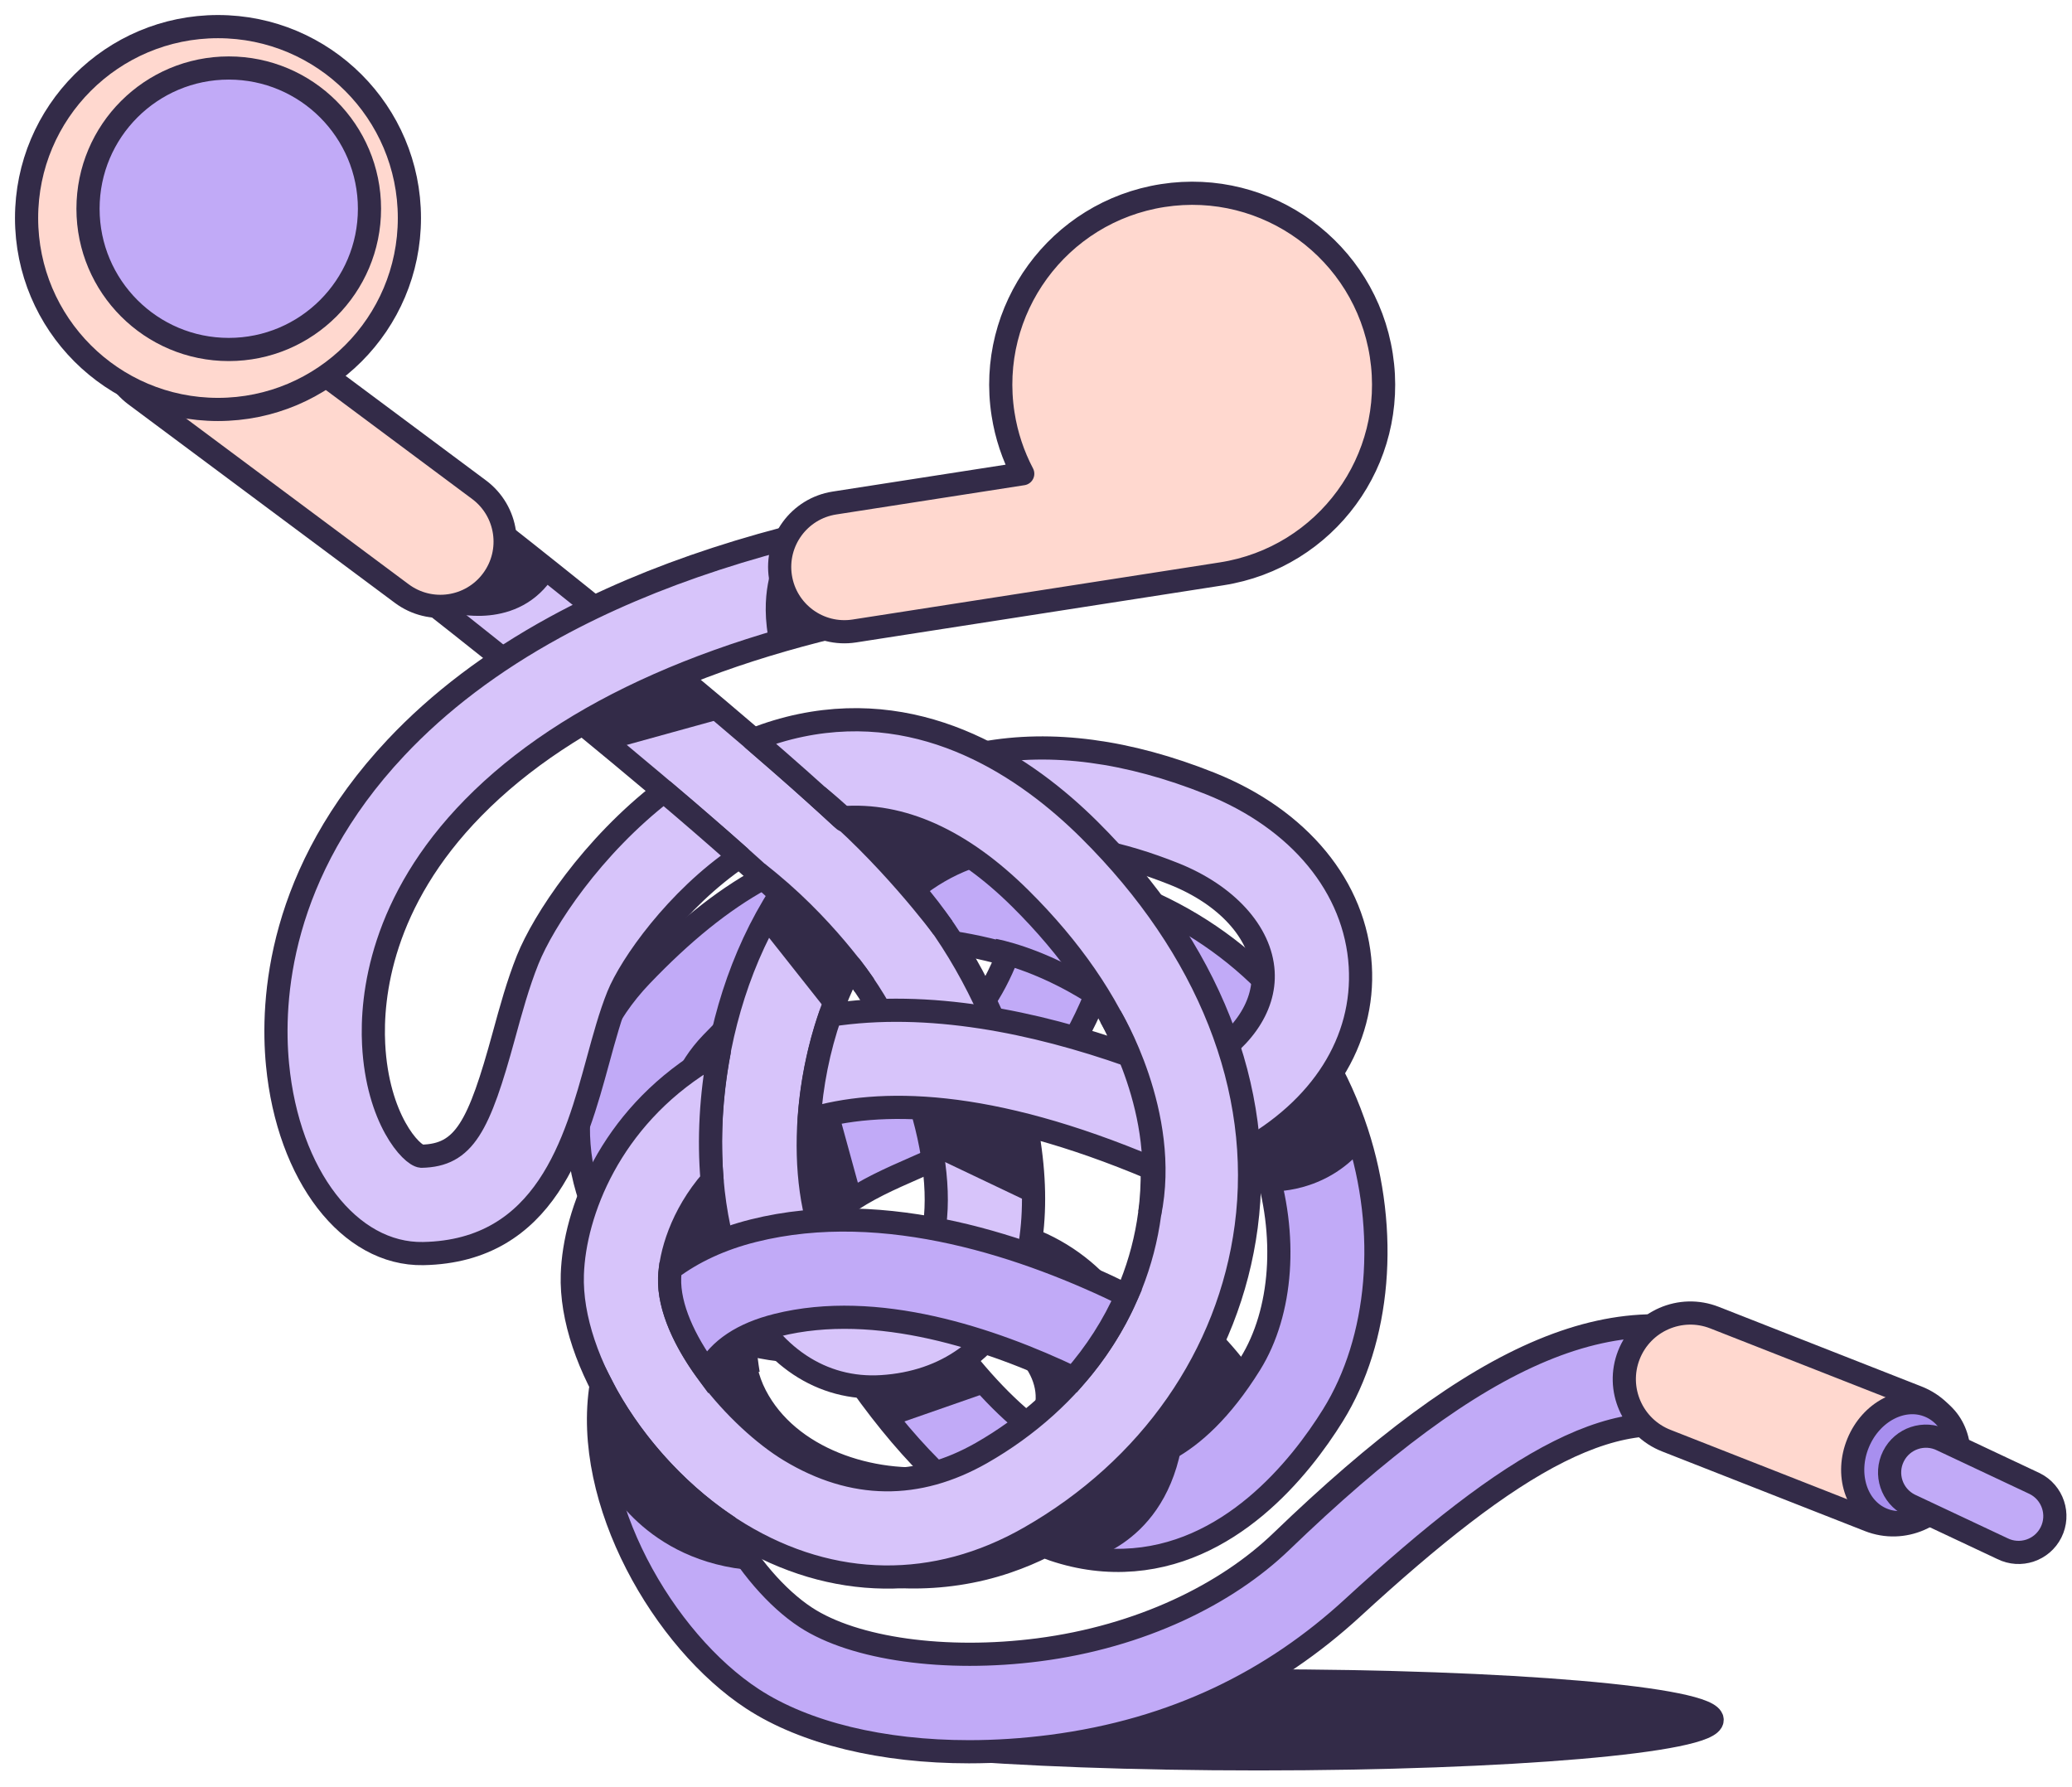 <svg width="109" height="94" viewBox="0 0 109 94" fill="none" xmlns="http://www.w3.org/2000/svg">
	<path d="M66.207 92.521C79.385 92.521 90.069 91.603 90.069 90.469C90.069 89.336 79.385 88.418 66.207 88.418C53.028 88.418 42.344 89.336 42.344 90.469C42.344 91.603 53.028 92.521 66.207 92.521Z" fill="#332B48" stroke="#332B48" stroke-width="1.219" stroke-miterlimit="10" />
	<path d="M63.103 69.906C63.103 69.906 64.973 71.613 65.867 73.32L61.802 76.816C61.802 76.816 59.77 75.597 59.932 75.353C60.095 75.109 63.103 69.906 63.103 69.906Z" fill="#332B48" stroke="#332B48" stroke-width="1.219" stroke-miterlimit="10" />
	<path d="M40.087 46.218C44.232 43.953 48.616 43.691 54.3 45.26C54.468 44.27 54.614 43.182 54.737 41.985L59.832 42.508C59.666 44.124 59.451 45.59 59.192 46.921C59.357 46.986 59.522 47.051 59.688 47.118C65.346 49.394 69.498 53.814 71.379 59.565C73.079 64.764 72.596 70.468 70.119 74.451C68.394 77.226 64.67 81.907 59.118 82.077C57.714 82.12 56.313 81.871 54.92 81.331C54.335 81.628 53.685 81.904 52.964 82.15C46.184 84.46 38.213 81.596 35.195 75.766C33.914 73.292 33.688 70.673 34.446 68.097C33.637 67.389 32.944 66.592 32.384 65.746C29.342 61.143 29.883 55.349 33.73 51.328C35.883 49.079 37.954 47.383 40.087 46.218ZM53.012 50.216C50.204 49.434 47.944 49.226 45.976 49.542C43.122 50 40.566 51.593 37.431 54.87C34.77 57.651 35.351 60.945 36.657 62.921C36.76 63.076 36.87 63.23 36.988 63.38C38.141 61.933 39.621 60.541 41.415 59.243C42.985 58.105 44.556 57.415 46.074 56.748C48.928 55.493 51.373 54.42 53.012 50.216ZM61.456 76.226C62.729 75.53 64.239 74.209 65.77 71.747C67.469 69.014 67.753 64.956 66.51 61.157C65.114 56.886 62.031 53.597 57.825 51.89C55.431 58.233 51.614 59.909 48.135 61.437C46.804 62.021 45.547 62.573 44.42 63.391C43.267 64.226 42.298 65.074 41.519 65.925C42.685 66.059 44.008 65.911 45.466 65.361C49.68 63.771 53.986 64.32 56.984 66.831C59.444 68.892 60.632 72 60.083 74.944C59.98 75.496 59.789 76.18 59.44 76.917C59.99 76.841 60.679 76.65 61.456 76.226ZM54.486 75.257C54.775 74.866 54.965 74.447 55.047 74.004C55.258 72.877 54.739 71.632 53.695 70.757C52.111 69.431 49.771 69.21 47.274 70.153C44.31 71.271 41.545 71.305 39.158 70.644C39.09 71.593 39.283 72.52 39.744 73.411C41.471 76.748 45.848 78.17 49.482 77.715C48.064 76.372 46.659 74.722 45.27 72.766L49.446 69.8C51.166 72.223 52.862 74.053 54.486 75.257Z" fill="#C1AAF7" stroke="#332B48" stroke-width="1.219" stroke-miterlimit="10" stroke-linejoin="round" />
	<path d="M19.62 24.75C20.483 24.279 21.579 24.329 22.409 24.966C23.061 25.467 36.536 35.828 44.403 43.142C46.511 41.311 48.967 40.13 51.722 39.622C55.33 38.957 59.346 39.492 63.66 41.213C68.357 43.087 71.309 46.675 71.559 50.812C71.797 54.767 69.534 58.346 65.351 60.632C64.11 61.309 62.554 60.853 61.876 59.612C61.197 58.371 61.654 56.815 62.895 56.137C65.266 54.841 66.561 53.013 66.447 51.12C66.321 49.046 64.526 47.073 61.762 45.97C56.09 43.708 51.482 43.981 48.038 46.776C50.323 49.403 52.237 52.947 53.346 56.63C54.633 60.904 54.712 64.861 53.568 67.771C52.342 70.887 49.792 72.725 46.387 72.943C43.228 73.146 40.511 71.337 38.932 67.981C36.402 62.605 36.846 53.573 41.064 47.03C33.4 39.877 19.45 29.151 19.291 29.028C18.169 28.167 17.957 26.56 18.819 25.438C19.042 25.146 19.317 24.916 19.62 24.75ZM47.542 67.451C48.109 67.141 48.511 66.636 48.801 65.897C50.197 62.349 48.228 55.328 44.769 50.862C42.208 55.694 41.867 62.188 43.566 65.801C44.567 67.927 45.69 67.855 46.059 67.831C46.651 67.793 47.138 67.671 47.542 67.451Z" fill="#D7C4FA" stroke="#332B48" stroke-width="1.219" stroke-miterlimit="10" stroke-linejoin="round" />
	<path d="M22.267 65.942C28.715 65.817 30.296 60.038 31.449 55.818C31.789 54.572 32.111 53.394 32.514 52.393C33.163 50.776 35.587 47.306 38.901 45.062C37.649 43.948 36.305 42.786 34.924 41.617C31.145 44.533 28.591 48.417 27.76 50.484C27.248 51.76 26.872 53.136 26.508 54.467C25.194 59.273 24.424 60.777 22.172 60.821C21.653 60.783 19.855 58.874 19.655 54.929C19.528 52.406 20.039 47.434 24.9 42.484C29.908 37.384 37.933 33.84 48.753 31.951C50.146 31.707 51.078 30.381 50.835 28.988C50.592 27.595 49.265 26.663 47.872 26.906C40.498 28.193 34.257 30.23 29.203 32.991C25.897 34.797 23.098 36.914 20.824 39.334C14.645 45.909 14.272 52.6 14.6 56.004C15.162 61.836 18.386 66.016 22.267 65.942Z" fill="#D7C4FA" stroke="#332B48" stroke-width="1.219" stroke-miterlimit="10" stroke-linejoin="round" />
	<path d="M38.908 80.692C43.795 83.641 49.215 83.714 54.158 80.887C60.505 77.265 64.66 71.3 65.558 64.522C66.514 57.294 63.582 49.88 57.301 43.644C54.022 40.389 48.729 36.794 42.136 38.156C41.273 38.334 40.441 38.59 39.639 38.903C41.288 40.321 42.866 41.716 44.271 43.019C47.417 42.764 50.581 44.19 53.692 47.279C56.33 49.898 58.233 52.664 59.369 55.498C54.432 53.759 48.844 52.602 43.677 53.4C43.057 55.186 42.69 57.074 42.568 58.891C46.259 57.778 51.971 57.815 60.614 61.469C60.629 62.262 60.585 63.057 60.48 63.85C59.794 69.028 56.565 73.616 51.62 76.438C48.258 78.347 44.875 78.31 41.554 76.306C38.839 74.668 35.119 70.416 35.227 67.212C35.267 66.032 35.822 63.951 37.461 62.08C37.278 59.936 37.398 57.632 37.833 55.339C37.562 55.487 37.292 55.641 37.026 55.806C32.096 58.876 30.218 63.776 30.108 67.039C29.954 71.624 33.819 77.621 38.908 80.692Z" fill="#D7C4FA" stroke="#332B48" stroke-width="1.219" stroke-miterlimit="10" stroke-linejoin="round" />
	<path d="M58.412 53.459C58.412 53.459 61.562 58.612 60.48 63.85" stroke="#332B48" stroke-width="1.219" stroke-miterlimit="10" stroke-linejoin="round" />
	<path d="M49.602 48.799C49.602 48.799 46.68 44.851 43.018 41.874" stroke="#332B48" stroke-width="1.219" stroke-miterlimit="10" stroke-linejoin="round" />
	<path d="M45.48 51.847C45.48 51.847 43.329 48.596 39.848 45.913" stroke="#332B48" stroke-width="1.219" stroke-miterlimit="10" stroke-linejoin="round" />
	<path d="M48.632 58.524L49.2 60.882L54.322 63.321L53.834 58.93L48.632 58.524Z" fill="#332B48" />
	<path d="M40.746 47.061L40.014 48.768L43.677 53.4L44.769 50.862L40.746 47.061Z" fill="#332B48" />
	<path d="M42.778 59.255L44.16 58.686L45.298 62.832L43.266 64.377L42.778 59.255Z" fill="#332B48" />
	<path d="M35.705 69.418L37.981 66.165L37.412 62.345C37.412 62.345 33.672 65.028 35.705 69.418Z" fill="#332B48" />
	<path d="M45.542 73.32L46.843 75.028L52.209 73.157L50.664 71.45L45.542 73.32Z" fill="#332B48" />
	<path d="M52.209 70.149L53.695 70.758L56.843 66.409L54.241 65.271L52.209 70.149Z" fill="#332B48" />
	<path d="M54.158 80.887L56.761 82.181C56.761 82.181 61.071 81.531 62.127 76.247L59.607 76.572L54.158 80.887Z" fill="#332B48" />
	<path d="M52.29 49.988C52.29 49.988 54.648 50.394 57.574 52.264" stroke="#332B48" stroke-width="1.219" stroke-miterlimit="10" stroke-linejoin="round" />
	<path d="M39.363 72.264C39.363 72.264 38.956 69.988 39.2 68.118" stroke="#332B48" stroke-width="1.219" stroke-miterlimit="10" stroke-linejoin="round" />
	<path d="M30.583 38.524L31.904 39.479L38.307 37.711L36.03 35.597L30.583 38.524Z" fill="#332B48" />
	<path d="M44.973 43.321L48.039 46.776L50.908 45.191C50.908 45.191 47.819 42.345 44.973 43.321Z" fill="#332B48" />
	<path d="M66.192 60.638L66.842 62.67C66.842 62.67 69.688 62.833 71.72 60.394L70.176 56.654L66.192 60.638Z" fill="#332B48" />
	<path d="M25.201 25.759C26.71 26.883 27.022 29.016 25.898 30.525C24.775 32.034 22.641 32.346 21.133 31.222L7.119 20.785C5.611 19.662 5.299 17.528 6.422 16.02C7.545 14.511 9.679 14.199 11.188 15.322L25.201 25.759Z" fill="#FFD8CF" stroke="#332B48" stroke-width="1.219" stroke-miterlimit="10" stroke-linejoin="round" />
	<path d="M11.467 21.538C17.028 21.538 21.537 17.03 21.537 11.469C21.537 5.908 17.028 1.4 11.467 1.4C5.906 1.4 1.398 5.908 1.398 11.469C1.398 17.03 5.906 21.538 11.467 21.538Z" fill="#FFD8CF" stroke="#332B48" stroke-width="1.219" stroke-miterlimit="10" stroke-linejoin="round" />
	<path d="M43.898 26.46L53.802 24.92C53.3 23.964 52.942 22.911 52.767 21.785C51.911 16.29 55.674 11.142 61.169 10.287C66.663 9.433 71.81 13.195 72.665 18.689C73.52 24.184 69.758 29.331 64.263 30.186C63.822 30.255 62.469 30.465 62.211 30.506L44.945 33.191C43.086 33.48 41.345 32.208 41.056 30.349C40.767 28.49 42.04 26.749 43.898 26.46Z" fill="#FFD8CF" stroke="#332B48" stroke-width="1.219" stroke-miterlimit="10" stroke-linejoin="round" />
	<path d="M12.034 18.384C16.122 18.384 19.437 15.069 19.437 10.98C19.437 6.892 16.122 3.577 12.034 3.577C7.945 3.577 4.63 6.892 4.63 10.98C4.63 15.069 7.945 18.384 12.034 18.384Z" fill="#C1AAF7" stroke="#332B48" stroke-width="1.219" stroke-miterlimit="10" stroke-linejoin="round" />
	<path d="M40.745 29.541C40.745 29.541 39.892 31.248 40.501 33.931L42.636 32.955C42.636 32.955 41.05 30.089 40.745 29.541Z" fill="#332B48" />
	<path d="M23.734 32.223C23.734 32.223 27.27 33.26 29.161 30.272L26.844 28.199C26.844 28.199 26.6 31.004 23.734 32.223Z" fill="#332B48" />
	<path d="M35.226 67.212C35.175 68.753 36.009 70.537 37.191 72.156C37.85 70.968 39.067 70.16 40.879 69.707C46.117 68.398 52.142 70.421 56.487 72.496C57.647 71.175 58.585 69.711 59.272 68.145C54.148 65.627 46.593 62.998 39.636 64.738C37.932 65.164 36.467 65.844 35.265 66.745C35.244 66.912 35.231 67.069 35.226 67.212Z" fill="#C1AAF7" stroke="#332B48" stroke-width="1.219" stroke-miterlimit="10" />
	<path d="M92.559 70.999C85.285 67.605 77.758 71.114 67.409 81.085C64.527 83.862 60.018 86.089 54.625 86.786C49.744 87.417 44.942 86.747 42.391 85.079C40.853 84.073 39.315 82.276 38.211 80.245C35.428 78.38 33.071 75.662 31.628 72.849C30.64 78.973 34.932 86.321 39.588 89.366C42.356 91.175 46.434 92.147 50.974 92.147C52.374 92.147 53.818 92.055 55.281 91.866C61.838 91.018 66.992 88.402 71.154 84.579C79.498 76.916 85.357 73.291 90.394 75.641C91.675 76.239 93.199 75.685 93.797 74.403C94.395 73.121 93.841 71.597 92.559 70.999Z" fill="#C1AAF7" stroke="#332B48" stroke-width="1.219" stroke-miterlimit="10" />
	<path d="M31.381 73.288L31.796 77.843C31.796 77.843 33.866 82.19 39.663 82.604L38.907 80.692C38.907 80.692 32.313 75.979 31.381 73.288Z" fill="#332B48" />
	<path d="M36.972 71.735L39.158 70.643C39.158 70.643 39.249 73.805 40.388 75.047L37.697 73.081L36.972 71.735Z" fill="#332B48" />
	<path d="M102.83 78.007C102.128 79.793 100.111 80.673 98.325 79.971L87.655 75.781C85.868 75.079 84.988 73.062 85.69 71.275C86.391 69.489 88.409 68.609 90.195 69.311L100.865 73.501C102.652 74.203 103.532 76.22 102.83 78.007Z" fill="#FFD8CF" stroke="#332B48" stroke-width="1.219" stroke-miterlimit="10" stroke-linejoin="round" />
	<path d="M99.03 79.921C100.417 80.494 102.092 79.624 102.772 77.978C103.453 76.331 102.88 74.532 101.493 73.959C100.106 73.386 98.43 74.256 97.75 75.903C97.07 77.549 97.643 79.348 99.03 79.921Z" fill="#A88FEF" stroke="#332B48" stroke-width="1.219" stroke-miterlimit="10" stroke-linejoin="round" />
	<path d="M107.897 80.606C107.425 81.55 106.278 81.932 105.334 81.46L100.461 79.167C99.517 78.694 99.135 77.547 99.607 76.603C100.079 75.659 101.227 75.277 102.171 75.749L107.043 78.043C107.987 78.515 108.369 79.662 107.897 80.606Z" fill="#C1AAF7" stroke="#332B48" stroke-width="1.219" stroke-miterlimit="10" />
</svg>
